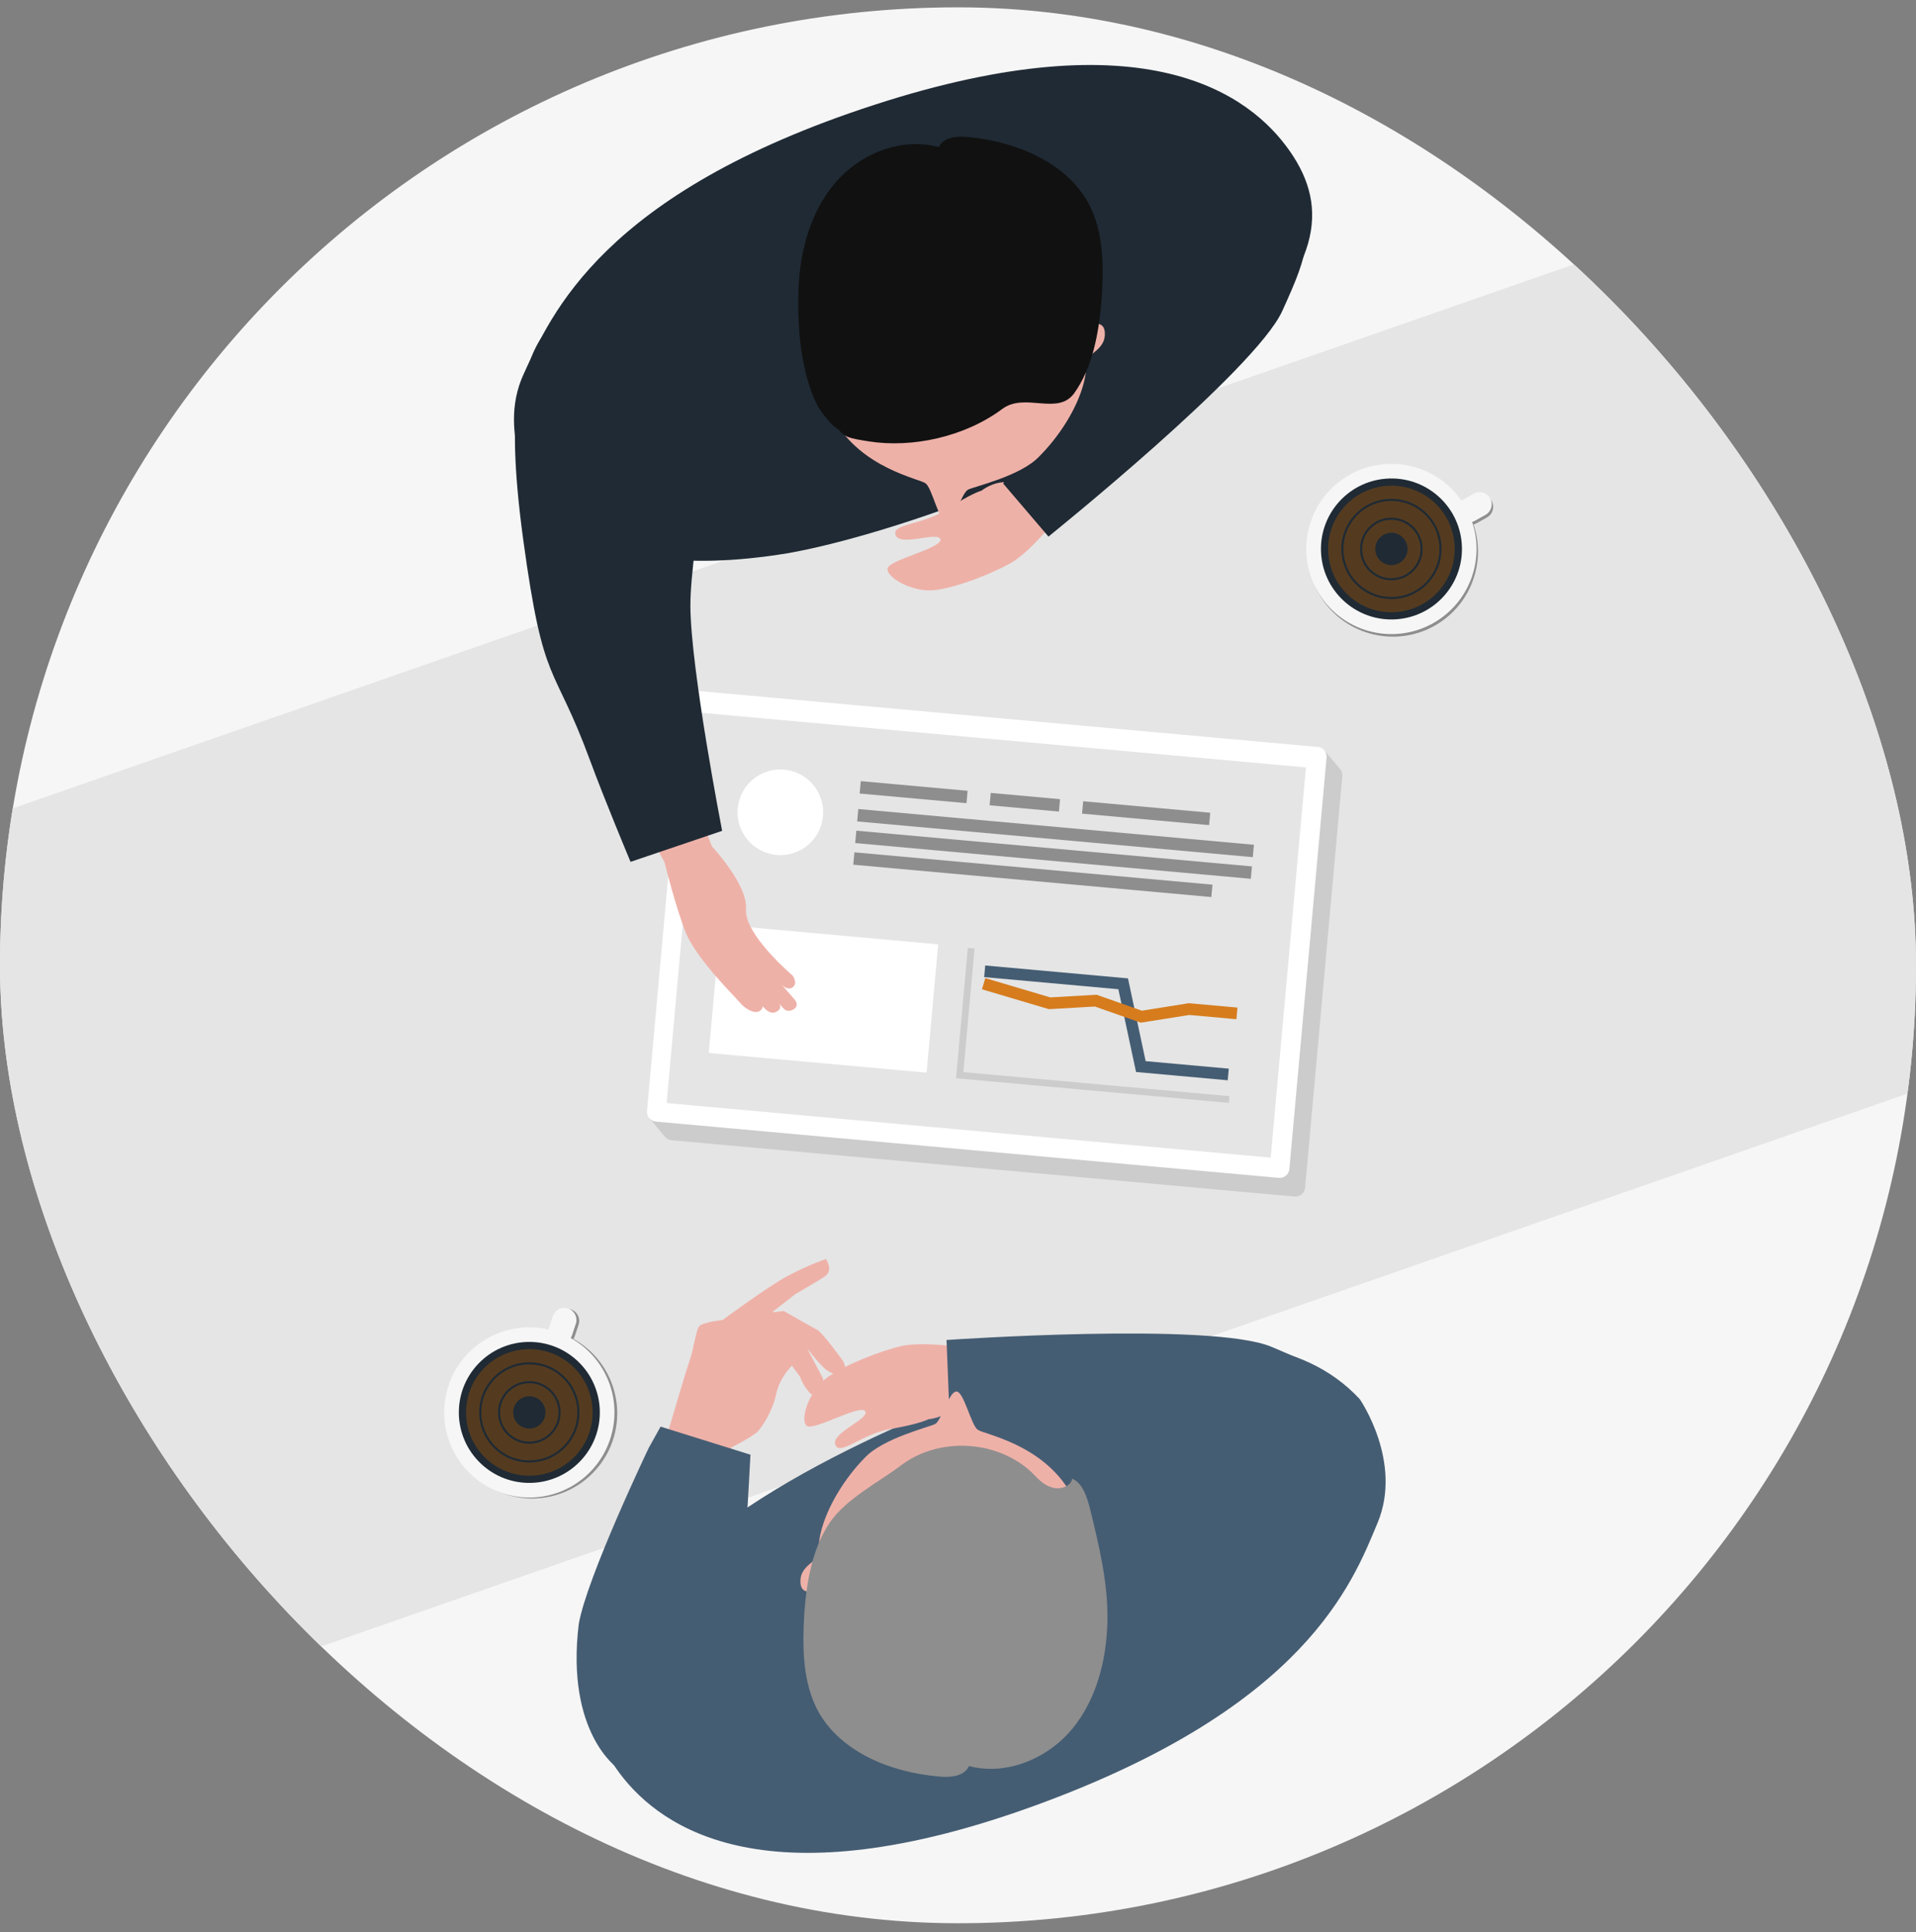 <svg width="118" height="119" viewBox="0 0 118 119" fill="none" xmlns="http://www.w3.org/2000/svg">
<rect x="0" y="0" width="118" height="119" fill="#808080" stroke="none"/>
<g clip-path="url(#clip0_2335_1151)">
<rect y="0.452" width="118" height="118" rx="59" fill="#F6F6F6"/>
<rect x="-22.884" y="58.036" width="153.91" height="54.99" transform="rotate(-19.213 -22.884 58.036)" fill="#E5E5E5"/>
<path fill-rule="evenodd" clip-rule="evenodd" d="M43.753 43.688L81.569 47.105L81.642 46.301L82.5 47.331C82.618 47.451 82.684 47.62 82.668 47.802L80.377 73.156C80.347 73.484 80.058 73.725 79.731 73.695L41.355 70.228L41.355 70.225C41.188 70.21 41.043 70.127 40.945 70.006L40.945 70.006L40.032 68.91L40.87 68.986L43.107 44.227C43.137 43.899 43.426 43.658 43.753 43.688Z" fill="#CCCCCC"/>
<path d="M40.386 69.075C40.058 69.045 39.817 68.756 39.847 68.428L42.137 43.076C42.167 42.749 42.456 42.508 42.784 42.537L81.159 46.005C81.487 46.034 81.728 46.323 81.698 46.651L79.407 72.005C79.378 72.333 79.089 72.574 78.761 72.544L40.386 69.077L40.386 69.075Z" fill="white"/>
<path d="M80.429 47.265L43.227 43.904L41.055 67.937L78.257 71.299L80.429 47.265Z" fill="#E5E5E5"/>
<path d="M60.644 59.822L69.172 60.592L70.261 65.69L75.644 66.176" stroke="#455D73" stroke-width="0.719"/>
<path d="M60.578 60.586L64.64 61.792L67.483 61.629L70.292 62.617L73.233 62.149L76.178 62.415" stroke="#D67C1D" stroke-width="0.719"/>
<path d="M59.812 58.402L59.105 66.221L75.697 67.72" stroke="#CCCCCC" stroke-width="0.416"/>
<rect x="44.364" y="56.95" width="13.47" height="7.934" transform="rotate(5.163 44.364 56.95)" fill="white"/>
<rect x="52.86" y="49.828" width="24.464" height="0.766" transform="rotate(5.163 52.86 49.828)" fill="#8E8E8E"/>
<rect x="52.738" y="51.161" width="24.464" height="0.766" transform="rotate(5.163 52.738 51.161)" fill="#8E8E8E"/>
<rect x="52.62" y="52.494" width="22.142" height="0.766" transform="rotate(5.163 52.62 52.494)" fill="#8E8E8E"/>
<rect x="61.016" y="48.835" width="4.286" height="0.766" transform="rotate(5.163 61.016 48.835)" fill="#8E8E8E"/>
<rect x="66.709" y="49.349" width="7.857" height="0.766" transform="rotate(5.163 66.709 49.349)" fill="#8E8E8E"/>
<rect x="53.012" y="48.11" width="6.607" height="0.766" transform="rotate(5.163 53.012 48.11)" fill="#8E8E8E"/>
<ellipse cx="48.059" cy="50.028" rx="2.637" ry="2.637" transform="rotate(5.163 48.059 50.028)" fill="white"/>
<path d="M41.33 87.56C41.33 87.56 42.238 84.453 42.477 83.782C42.716 83.111 42.881 81.805 43.078 81.675C43.262 81.439 44.517 81.292 44.517 81.292C44.517 81.292 47.248 79.256 48.545 78.568C49.843 77.88 50.864 77.545 50.864 77.545C50.864 77.545 51.37 78.236 50.779 78.627C50.189 79.018 48.996 79.694 48.996 79.694L47.538 80.83L48.271 80.744C48.271 80.744 49.976 81.722 50.315 81.897C50.654 82.071 51.794 83.652 51.794 83.652C51.794 83.652 52.286 84.237 51.893 84.498C51.499 84.758 51.161 84.584 50.81 84.303C50.459 84.023 49.707 83.04 49.707 83.04L50.663 84.856L50.854 85.584C50.854 85.584 50.079 86.211 49.808 85.707C49.445 85.321 49.278 84.805 49.278 84.805L48.773 84.114C48.773 84.114 48.01 84.847 47.808 85.835C47.606 86.823 46.986 87.86 46.605 88.227C46.119 88.605 45.018 89.163 45.018 89.163L44.227 92.364L40.171 91.233L41.33 87.56Z" fill="#EEB1A8"/>
<path d="M38.048 108.909C38.048 108.909 34.83 106.744 35.643 100.027C36.137 97.152 39.954 89.176 39.954 89.176L40.683 87.866L46.218 89.595C46.218 89.595 45.662 100.389 45.164 104.243C44.616 108.115 41.556 110.908 38.048 108.909Z" fill="#455D73"/>
<path d="M83.744 86.173C83.744 86.173 86.407 90.018 84.844 93.784C83.28 97.549 80.394 105.112 63.867 111.159C47.34 117.206 40.751 112.658 38.18 109.24C35.609 105.823 35.952 102.022 41.986 96.066C48.02 90.11 61.944 84.682 68.213 83.361C74.448 82.108 80.24 82.39 83.744 86.173Z" fill="#455D73"/>
<path d="M57.17 87.413C57.17 87.413 56.655 87.702 54.857 88.007C53.059 88.313 51.721 89.708 51.443 88.977C51.165 88.246 53.608 87.376 53.283 86.909C52.922 86.49 50.121 88.142 49.688 87.819C49.256 87.497 49.766 85.708 50.927 84.853C52.051 84.047 54.16 83.225 55.526 82.897C56.94 82.605 59.483 83.005 59.483 83.005C59.483 83.005 60.287 87.044 57.17 87.413Z" fill="#EEB1A8"/>
<path d="M83.096 88.644C83.58 85.276 81.987 84.498 78.3 82.948C74.614 81.397 58.293 82.53 58.293 82.53L58.464 86.819L72.381 90.717C72.381 90.717 82.459 93.088 83.096 88.644Z" fill="#455D73"/>
<path d="M65.95 91.987C65.95 91.987 66.603 93.969 66.915 96.376C66.948 96.722 67.656 96.73 67.817 97.677C67.914 98.324 67.04 98.272 67.058 98.543C67.106 100.26 66.878 101.603 66.094 102.907C63.782 106.652 60.313 107.697 57.643 107.318C54.927 106.909 51.847 104.772 51.097 102.143C50.753 100.881 50.497 99.483 50.408 98.128C50.39 97.857 49.401 98.38 49.302 97.537C49.185 96.424 50.358 96.216 50.368 95.703C50.423 95.221 50.449 94.784 50.535 94.451C50.925 92.76 52.081 90.986 53.244 89.799C54.361 88.582 57.201 87.905 57.591 87.705C57.98 87.505 58.429 85.723 58.896 85.703C59.362 85.683 59.806 87.788 60.215 88.055C60.55 88.337 64.201 88.902 65.95 91.987Z" fill="#EEB1A8"/>
<path d="M55.463 90.272C57.795 88.485 61.367 88.674 63.511 90.655C63.907 91.043 64.227 91.446 64.771 91.606C65.24 91.782 65.976 91.549 66.031 91.066C66.682 91.361 66.931 92.172 67.119 92.878C67.686 95.192 68.252 97.506 68.201 99.871C68.15 102.237 67.528 104.683 66.025 106.492C64.522 108.3 62.003 109.38 59.677 108.772C59.382 109.422 58.494 109.492 57.77 109.409C54.89 109.153 51.85 107.949 50.423 105.463C49.41 103.636 49.418 101.436 49.532 99.371C49.678 97.457 50.017 95.344 51.131 93.736C52.125 92.31 54.073 91.311 55.463 90.272Z" fill="#8E8E8E"/>
<path d="M33.063 30.7C33.063 30.7 30.543 26.759 32.243 23.053C33.944 19.348 37.105 11.896 53.843 6.459C70.58 1.022 76.998 5.809 79.442 9.318C81.886 12.828 81.404 16.613 75.155 22.344C68.907 28.075 54.793 32.988 48.48 34.079C42.203 35.102 36.425 34.608 33.063 30.7Z" fill="#1F2A34"/>
<path d="M40.922 53.092L39.857 51.167L43.069 50.114L43.84 52.127C43.84 52.127 46.082 54.498 45.943 56.025C45.852 57.577 48.82 60.089 48.82 60.089C48.82 60.089 49.17 60.584 48.8 60.817C48.502 61.028 48.148 60.653 48.148 60.653L48.949 61.574C48.949 61.574 49.255 61.923 48.884 62.156C48.513 62.389 48.277 62.139 48.277 62.139L47.853 61.666C47.853 61.666 48.328 62.043 47.81 62.321C47.292 62.598 46.782 61.709 46.782 61.709C46.782 61.709 47.188 61.987 46.791 62.268C46.42 62.501 45.801 62.046 45.543 61.723C45.285 61.4 43.013 59.2 42.258 57.502C41.621 55.93 40.922 53.092 40.922 53.092Z" fill="#EEB1A8"/>
<path d="M32.391 23.091C32.391 23.091 30.977 24.121 32.231 33.291C33.484 42.462 34.072 40.68 36.333 46.816C37.251 49.309 38.833 53.081 38.833 53.081L44.474 51.171C44.474 51.171 42.533 41.205 42.519 37.317C42.505 33.429 44.63 25.081 42.392 21.666C40.154 18.251 33.875 16.863 32.391 23.091Z" fill="#1F2A34"/>
<path d="M60.43 30.227C60.43 30.227 59.855 30.364 58.329 31.361C56.802 32.358 54.872 32.244 55.164 32.969C55.456 33.694 57.841 32.673 57.919 33.237C57.939 33.789 54.761 34.48 54.663 35.01C54.565 35.541 56.154 36.507 57.586 36.346C58.96 36.174 61.065 35.345 62.29 34.658C63.526 33.912 65.121 31.89 65.121 31.89C65.121 31.89 62.968 28.381 60.43 30.227Z" fill="#EEB1A8"/>
<path d="M78.622 11.712C81.265 13.856 80.624 15.509 78.972 19.151C77.319 22.793 64.571 33.047 64.571 33.047L61.783 29.783L69.35 17.47C69.35 17.47 75.136 8.884 78.622 11.712Z" fill="#1F2A34"/>
<path d="M51.319 25.763C51.319 25.763 50.693 23.773 50.414 21.362C50.385 21.015 49.677 20.998 49.529 20.049C49.441 19.401 50.314 19.464 50.3 19.192C50.275 17.475 50.52 16.135 51.322 14.842C53.683 11.129 57.165 10.13 59.83 10.545C62.54 10.989 65.592 13.168 66.307 15.806C66.634 17.072 66.871 18.474 66.942 19.83C66.957 20.101 67.952 19.592 68.04 20.435C68.142 21.55 66.967 21.743 66.95 22.255C66.889 22.737 66.857 23.173 66.766 23.504C66.354 25.19 65.174 26.949 63.995 28.12C62.862 29.322 60.013 29.961 59.621 30.156C59.229 30.351 58.757 32.127 58.29 32.14C57.823 32.154 57.407 30.044 57.001 29.772C56.671 29.485 53.027 28.871 51.319 25.763Z" fill="#EEB1A8"/>
<path d="M61.744 25.175C59.389 26.931 56.15 27.601 53.504 27.184C52.229 26.983 52.044 26.925 51.651 26.461C50.995 26.062 50.38 25.044 50.38 25.044C49.339 23.062 49.092 20.213 49.175 17.849C49.257 15.484 49.912 13.046 51.439 11.258C52.965 9.47 55.499 8.423 57.817 9.062C58.12 8.416 59.009 8.358 59.732 8.451C62.608 8.745 65.632 9.99 67.025 12.494C68.014 14.335 67.977 16.534 67.835 18.597C67.664 20.51 67.296 22.617 66.162 24.211C65.148 25.623 63.148 24.155 61.744 25.175Z" fill="#111111"/>
<path d="M34.22 81.11L33.981 81.828C33.968 81.865 33.96 81.903 33.954 81.941C31.133 81.287 28.316 83.043 27.662 85.864C27.007 88.685 28.764 91.502 31.585 92.156C34.406 92.81 37.223 91.053 37.877 88.233C38.406 85.955 37.361 83.602 35.317 82.466C35.351 82.414 35.378 82.358 35.398 82.299L35.637 81.581C35.763 81.189 35.546 80.768 35.154 80.643C34.768 80.519 34.353 80.727 34.221 81.11L34.22 81.11Z" fill="#8E8E8E"/>
<path d="M34.05 81.053L33.811 81.77C33.798 81.807 33.79 81.845 33.784 81.884C30.963 81.23 28.146 82.986 27.492 85.807C26.837 88.628 28.594 91.444 31.415 92.098C34.235 92.752 37.052 90.996 37.707 88.174C38.235 85.897 37.191 83.544 35.147 82.408C35.18 82.356 35.207 82.299 35.227 82.241L35.466 81.523C35.592 81.131 35.375 80.71 34.983 80.585C34.597 80.462 34.182 80.669 34.051 81.052L34.05 81.053Z" fill="#F6F6F6"/>
<path d="M35.754 89.973C37.402 88.231 37.325 85.483 35.583 83.836C33.841 82.188 31.093 82.265 29.446 84.007C27.798 85.749 27.875 88.497 29.617 90.144C31.359 91.792 34.107 91.715 35.754 89.973Z" fill="#1F2A34"/>
<path d="M35.432 89.669C36.911 88.105 36.842 85.638 35.279 84.159C33.715 82.68 31.248 82.749 29.769 84.313C28.29 85.877 28.359 88.343 29.923 89.822C31.487 91.301 33.953 91.233 35.432 89.669Z" fill="#8B4D0A" fill-opacity="0.5"/>
<path d="M33.324 87.674C33.702 87.275 33.684 86.645 33.285 86.267C32.885 85.889 32.255 85.907 31.877 86.306C31.5 86.706 31.517 87.336 31.917 87.714C32.316 88.091 32.946 88.074 33.324 87.674Z" fill="#1F2A34"/>
<path d="M33.953 88.272C34.66 87.524 34.627 86.345 33.88 85.638C33.132 84.931 31.953 84.963 31.246 85.711C30.538 86.459 30.571 87.638 31.319 88.345C32.067 89.052 33.246 89.019 33.953 88.272Z" stroke="#1F2A34" stroke-width="0.129" stroke-linecap="round" stroke-linejoin="round"/>
<path d="M34.794 89.067C35.941 87.854 35.888 85.942 34.675 84.795C33.462 83.648 31.55 83.701 30.403 84.914C29.256 86.126 29.31 88.039 30.522 89.186C31.735 90.332 33.647 90.279 34.794 89.067Z" stroke="#1F2A34" stroke-width="0.129" stroke-linecap="round" stroke-linejoin="round"/>
<path d="M90.855 30.561L90.195 30.93C90.161 30.948 90.129 30.971 90.099 30.995C88.456 28.611 85.192 28.009 82.806 29.651C80.421 31.294 79.82 34.558 81.464 36.943C83.106 39.328 86.371 39.929 88.756 38.287C90.681 36.961 91.496 34.519 90.752 32.302C90.812 32.286 90.87 32.263 90.924 32.233L91.584 31.864C91.942 31.659 92.065 31.202 91.86 30.845C91.658 30.494 91.212 30.367 90.856 30.561L90.855 30.561Z" fill="#8E8E8E"/>
<path d="M90.766 30.403L90.106 30.772C90.072 30.791 90.04 30.814 90.01 30.838C88.367 28.454 85.103 27.852 82.718 29.494C80.332 31.137 79.731 34.401 81.375 36.785C83.017 39.169 86.282 39.771 88.667 38.129C90.593 36.802 91.407 34.361 90.663 32.144C90.723 32.128 90.781 32.104 90.835 32.075L91.495 31.706C91.853 31.5 91.976 31.044 91.771 30.687C91.57 30.336 91.123 30.209 90.767 30.403L90.766 30.403Z" fill="#F6F6F6"/>
<path d="M86.014 38.141C88.405 37.965 90.201 35.883 90.025 33.492C89.849 31.101 87.768 29.305 85.376 29.481C82.985 29.657 81.189 31.738 81.365 34.13C81.541 36.521 83.623 38.317 86.014 38.141Z" fill="#1F2A34"/>
<path d="M85.979 37.698C88.125 37.539 89.737 35.671 89.579 33.525C89.421 31.378 87.553 29.766 85.406 29.924C83.26 30.082 81.648 31.951 81.806 34.097C81.964 36.244 83.832 37.856 85.979 37.698Z" fill="#8B4D0A" fill-opacity="0.5"/>
<path d="M85.766 34.803C86.314 34.762 86.726 34.285 86.685 33.737C86.645 33.188 86.168 32.777 85.619 32.817C85.071 32.857 84.659 33.335 84.7 33.883C84.74 34.431 85.217 34.843 85.766 34.803Z" fill="#1F2A34"/>
<path d="M85.826 35.671C86.853 35.595 87.623 34.702 87.548 33.676C87.472 32.649 86.579 31.879 85.553 31.954C84.526 32.03 83.756 32.923 83.831 33.949C83.907 34.976 84.8 35.746 85.826 35.671Z" stroke="#1F2A34" stroke-width="0.129" stroke-linecap="round" stroke-linejoin="round"/>
<path d="M85.917 36.824C87.581 36.701 88.831 35.253 88.708 33.588C88.586 31.924 87.137 30.674 85.473 30.797C83.808 30.919 82.558 32.368 82.681 34.032C82.804 35.697 84.252 36.947 85.917 36.824Z" stroke="#1F2A34" stroke-width="0.129" stroke-linecap="round" stroke-linejoin="round"/>
</g>
<defs>
<clipPath id="clip0_2335_1151">
<rect y="0.452" width="118" height="118" rx="59" fill="white"/>
</clipPath>
</defs>
</svg>
